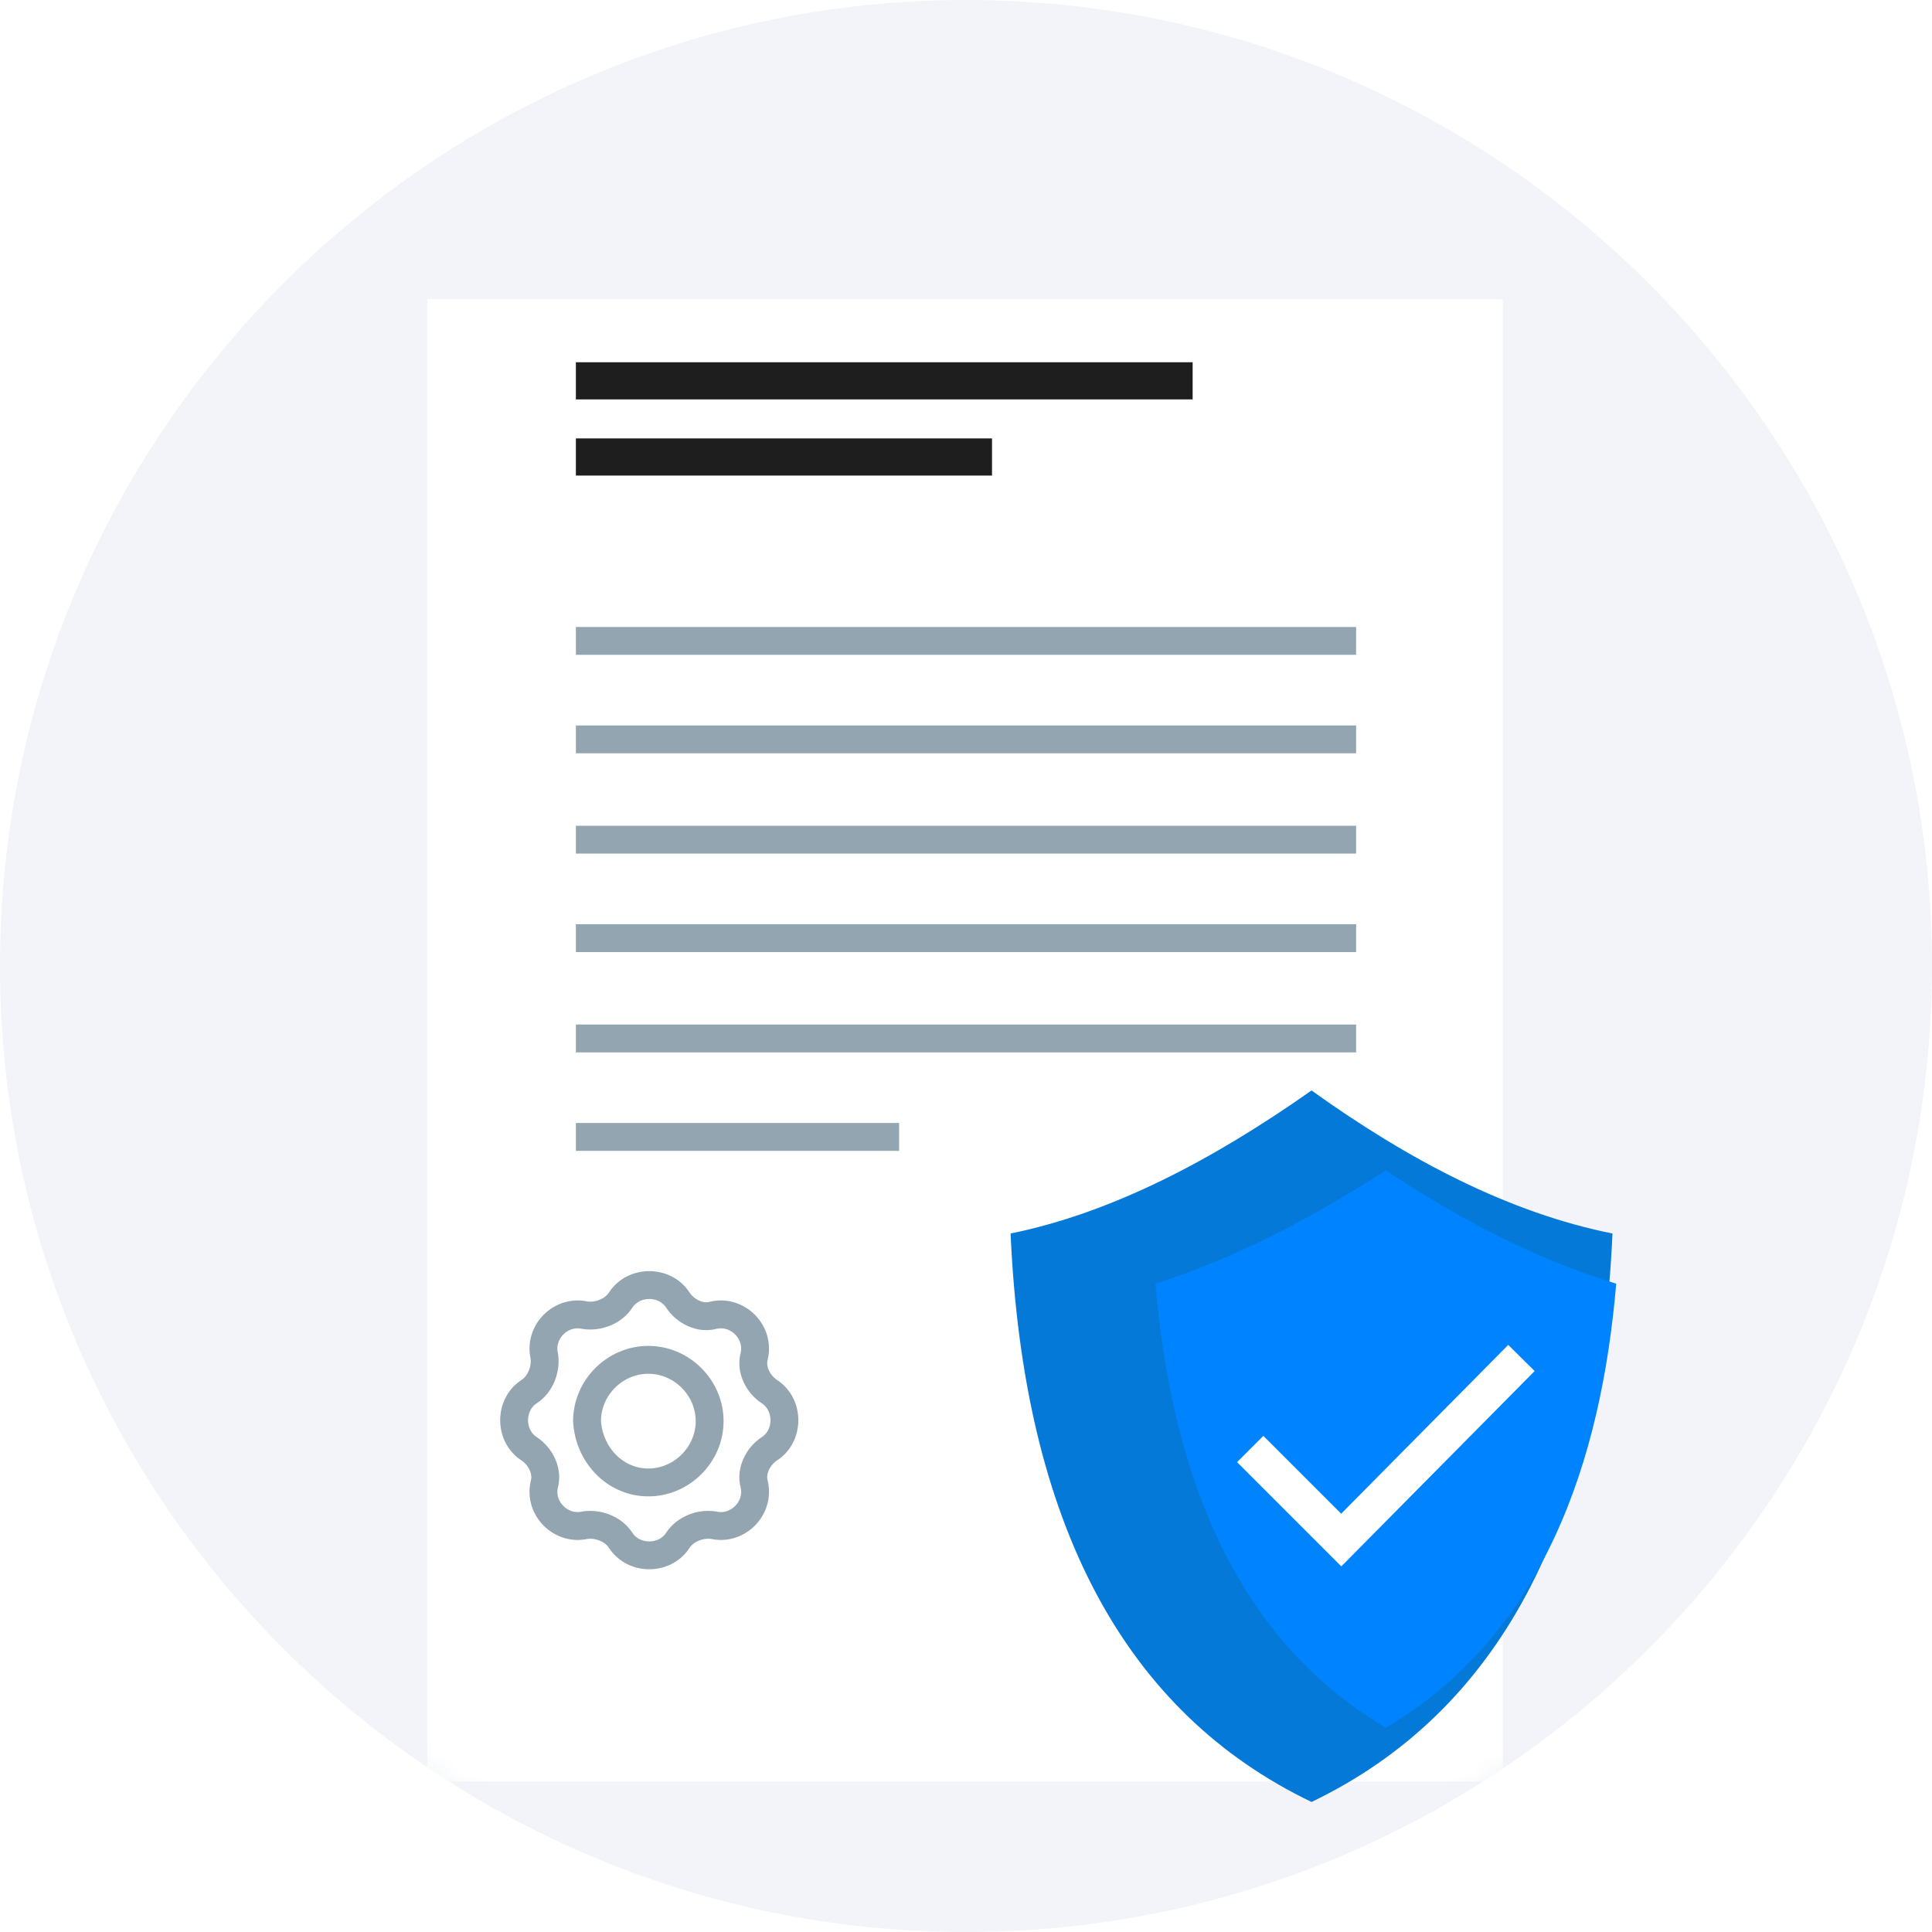 <svg height="104" width="104" xmlns="http://www.w3.org/2000/svg" fill="none"><filter id="b" color-interpolation-filters="sRGB" filterUnits="userSpaceOnUse" height="109.8" width="87.9" x="8" y="1.1"><feFlood flood-opacity="0" result="BackgroundImageFix"/><feColorMatrix in="SourceAlpha" values="0 0 0 0 0 0 0 0 0 0 0 0 0 0 0 0 0 0 127 0"/><feOffset dy="4"/><feGaussianBlur stdDeviation="7.5"/><feColorMatrix values="0 0 0 0 0.035 0 0 0 0 0.242 0 0 0 0 0.354 0 0 0 0.15 0"/><feBlend in2="BackgroundImageFix" result="effect1_dropShadow"/><feBlend in="SourceGraphic" in2="effect1_dropShadow" result="shape"/></filter><filter id="c" color-interpolation-filters="sRGB" filterUnits="userSpaceOnUse" height="54.3" width="48.4" x="46.4" y="50.7"><feFlood flood-opacity="0" result="BackgroundImageFix"/><feColorMatrix in="SourceAlpha" values="0 0 0 0 0 0 0 0 0 0 0 0 0 0 0 0 0 0 127 0"/><feOffset dx="-4"/><feGaussianBlur stdDeviation="4"/><feColorMatrix values="0 0 0 0 0 0 0 0 0 0.418 0 0 0 0 0.646 0 0 0 0.2 0"/><feBlend in2="BackgroundImageFix" result="effect1_dropShadow"/><feBlend in="SourceGraphic" in2="effect1_dropShadow" result="shape"/></filter><mask id="a" height="104" maskUnits="userSpaceOnUse" width="104" x="0" y="0"><path d="M52 104c28.658 0 52-23.342 52-52S80.658 0 52 0 0 23.342 0 52s23.342 52 52 52z" fill="#f2f4f9"/></mask><path d="M52 104c28.658 0 52-23.342 52-52S80.658 0 52 0 0 23.342 0 52s23.342 52 52 52z" fill="#f2f4f9"/><g mask="url(#a)"><path d="M80.9 12.1H23v79.8h57.9z" fill="#fff" filter="url(#b)"/><path d="M34.9 79.8c1.8 0 3.3-1.5 3.3-3.3s-1.5-3.3-3.3-3.3-3.3 1.5-3.3 3.3c.1 1.8 1.5 3.3 3.3 3.3zm1.6-9.8c.4.6 1.2 1 1.9.8 1.3-.3 2.5.9 2.2 2.2-.2.7.2 1.5.8 1.9 1.1.7 1.1 2.4 0 3.1-.6.4-1 1.2-.8 1.9.3 1.3-.9 2.5-2.2 2.2-.7-.1-1.5.2-1.9.8-.7 1.1-2.4 1.1-3.1 0-.4-.6-1.2-.9-1.9-.8-1.3.3-2.5-.9-2.2-2.2.2-.7-.2-1.5-.8-1.9-1.1-.7-1.1-2.4 0-3.1.6-.4.9-1.2.8-1.9-.3-1.3.9-2.5 2.2-2.2.7.1 1.5-.2 1.9-.8.7-1.1 2.4-1.1 3.1 0zM31 61.2h17.4M31 55.9h42m-42-5.4h42m-42-5.3h42m-42-5.4h42m-42-5.3h42" stroke="#93a5b0" stroke-width="1.5"/><path d="M31 20.5h33.2M31 24.6h22.4" stroke="#1e1e1e" stroke-width="2"/><path clip-rule="evenodd" d="M74.6 97c-10-4.8-15.5-14.9-16.2-30.6 5.4-1.1 10.8-3.9 16.2-7.7 5.3 3.8 10.7 6.6 16.2 7.7-.7 15.7-6.2 25.8-16.2 30.6z" fill="#0579d8" fill-rule="evenodd" filter="url(#c)"/><path clip-rule="evenodd" d="M74.6 63c-3.9 2.5-8 4.7-12.4 6.1C63 78.6 66.1 88 74.6 93c8.5-5 11.6-14.4 12.4-23.9-4.3-1.3-8.5-3.5-12.4-6.1z" fill="#0083ff" fill-rule="evenodd"/><path d="M81.9 73.1l-9.7 9.8-4.9-4.9" stroke="#fff" stroke-miterlimit="10" stroke-width="2"/></g></svg>